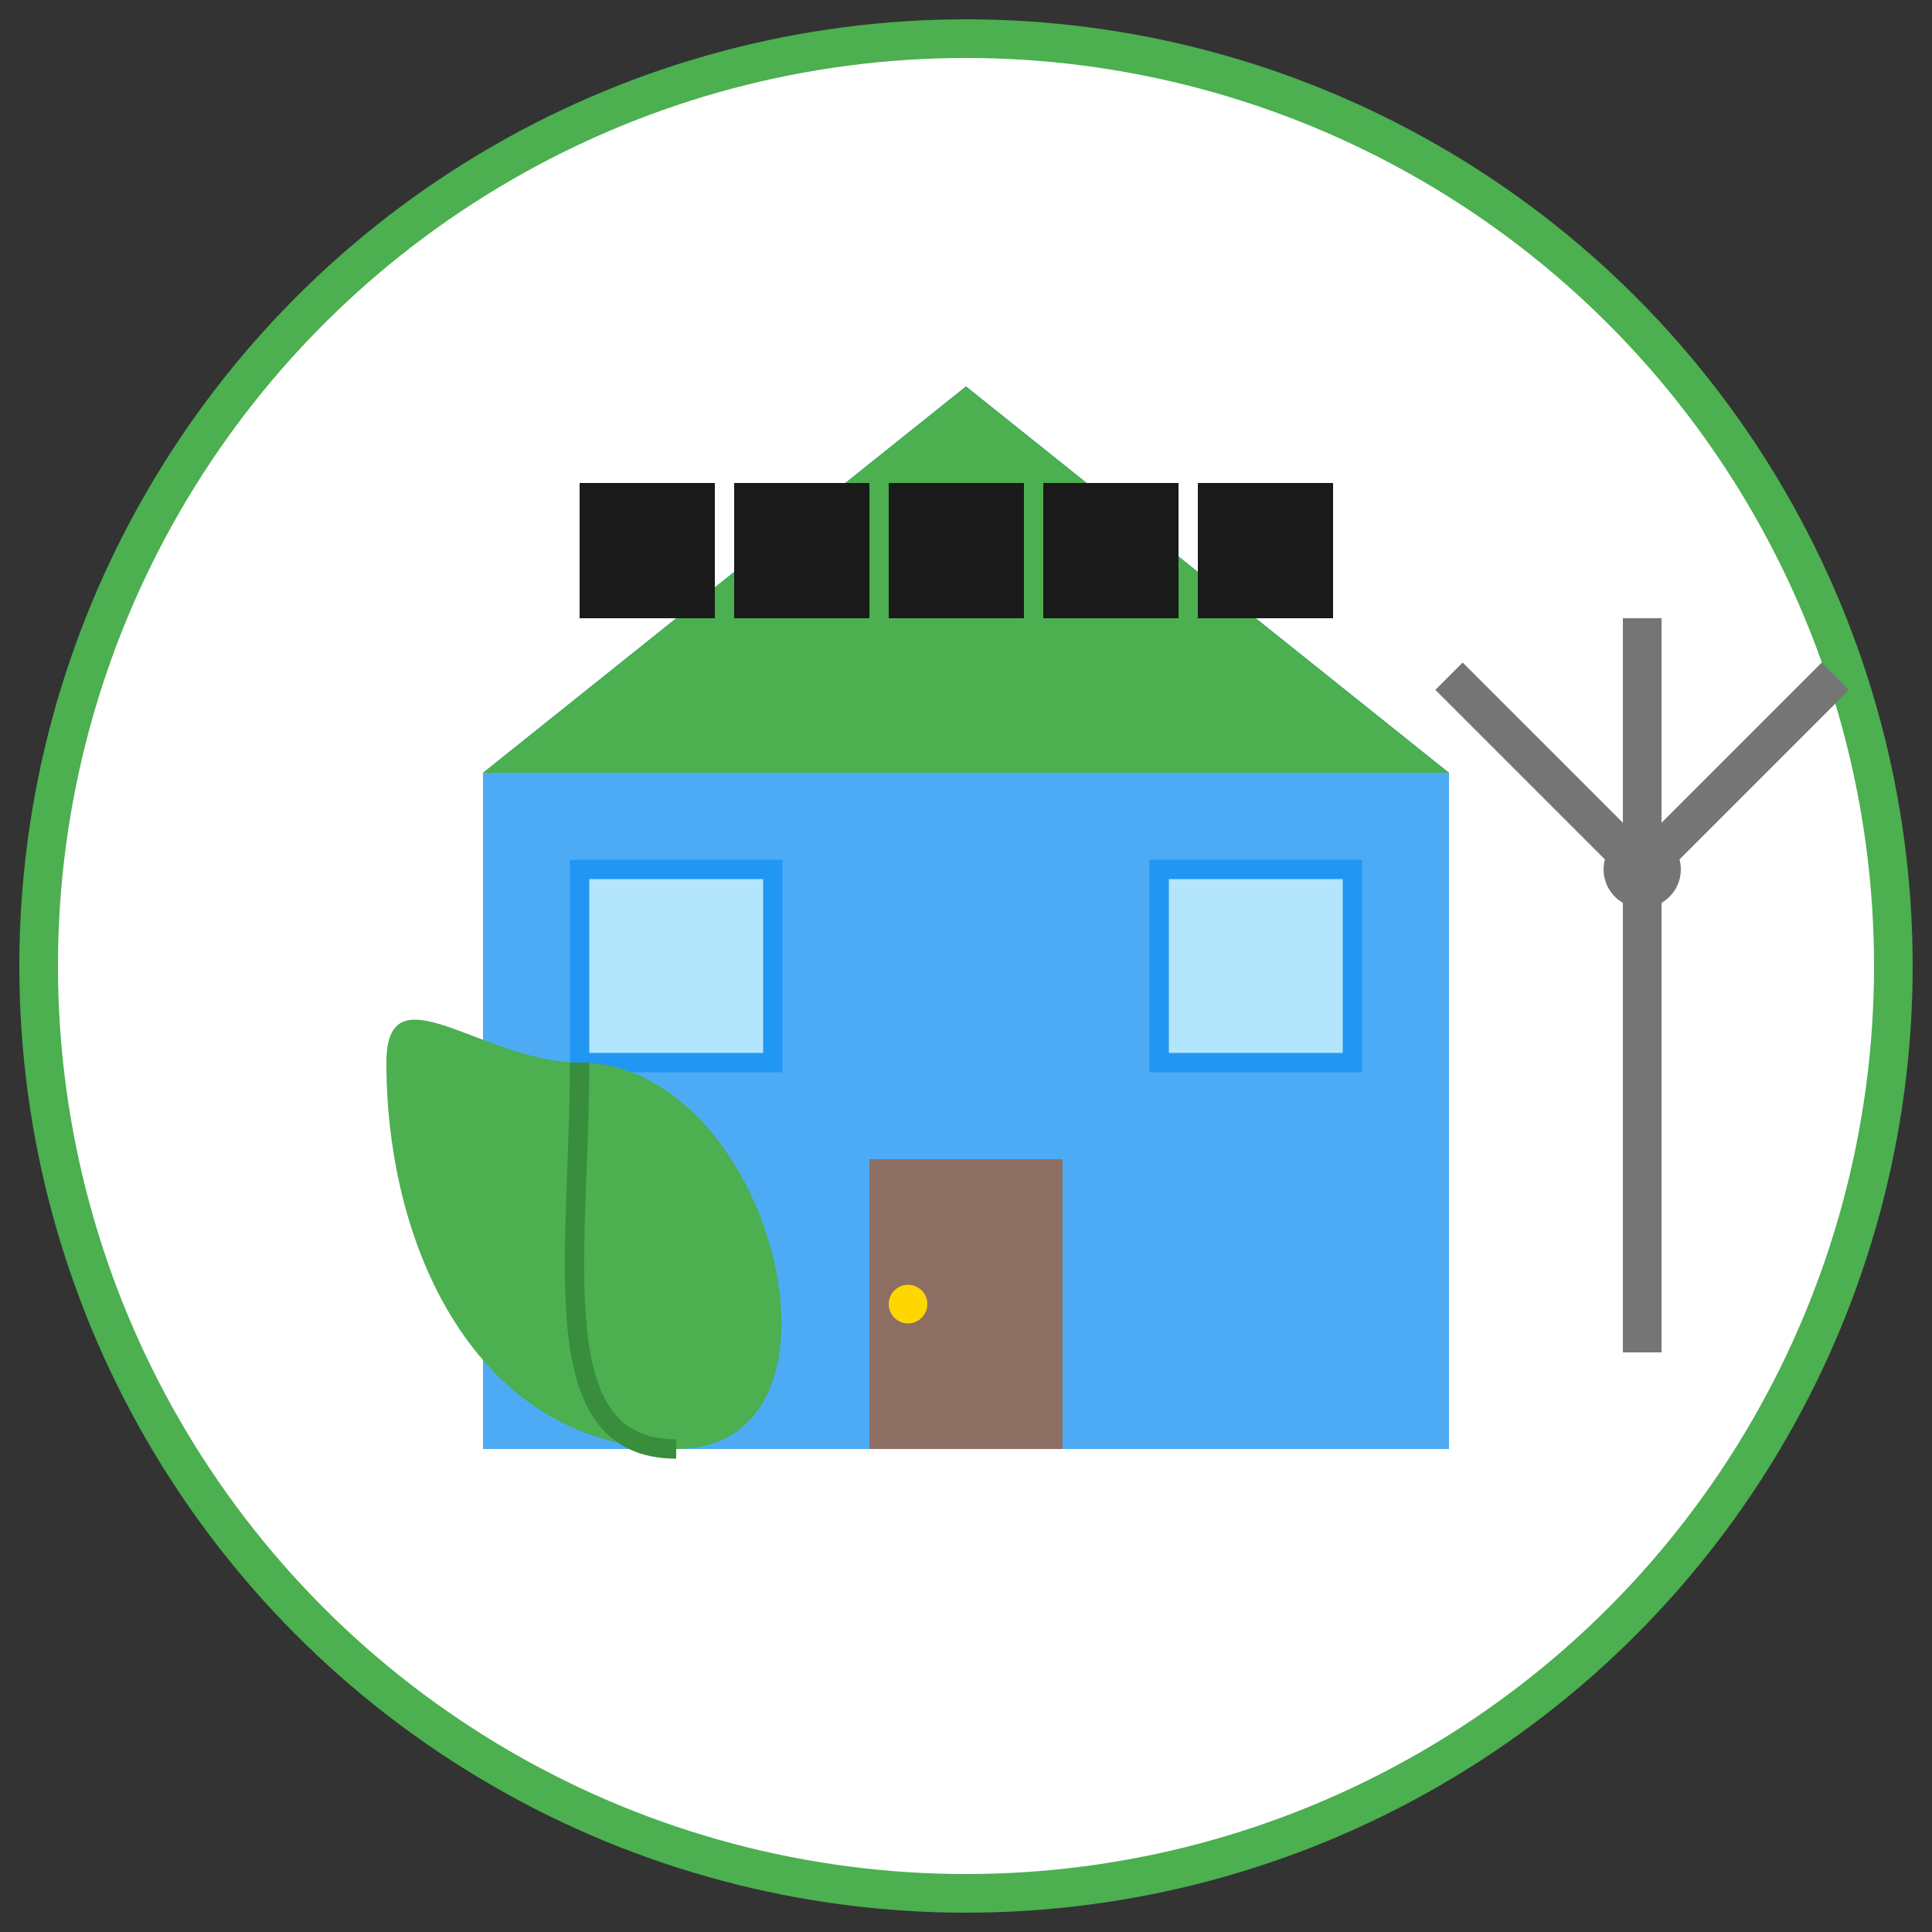 <svg width="100" height="100" viewBox="0 0 100 100" xmlns="http://www.w3.org/2000/svg">
  <rect x="0" y="0" width="100" height="100" fill="#333333" stroke="none"/>
  <!-- Background circle -->
  <circle cx="50" cy="50" r="48" fill="#ffffff" stroke="#4CAF50" stroke-width="2" />
  
  <!-- House silhouette -->
  <path d="M50 20L75 40V75H25V40L50 20Z" fill="#2196F3" opacity="0.8" />
  
  <!-- Roof with solar panels -->
  <path d="M50 20L75 40H25L50 20Z" fill="#4CAF50" />
  <rect x="30" y="25" width="7" height="7" fill="#1a1a1a" />
  <rect x="38" y="25" width="7" height="7" fill="#1a1a1a" />
  <rect x="46" y="25" width="7" height="7" fill="#1a1a1a" />
  <rect x="54" y="25" width="7" height="7" fill="#1a1a1a" />
  <rect x="62" y="25" width="7" height="7" fill="#1a1a1a" />
  
  <!-- Door -->
  <rect x="45" y="60" width="10" height="15" fill="#8D6E63" />
  <circle cx="47" cy="67.5" r="1" fill="#FFD700" />
  
  <!-- Windows -->
  <rect x="30" y="45" width="10" height="10" fill="#B3E5FC" stroke="#2196F3" stroke-width="1" />
  <rect x="60" y="45" width="10" height="10" fill="#B3E5FC" stroke="#2196F3" stroke-width="1" />
  
  <!-- Wind turbine -->
  <line x1="85" y1="70" x2="85" y2="45" stroke="#757575" stroke-width="2" />
  <circle cx="85" cy="45" r="2" fill="#757575" />
  
  <!-- Turbine blades -->
  <path d="M85 45L95 35" stroke="#757575" stroke-width="2" />
  <path d="M85 45L75 35" stroke="#757575" stroke-width="2" />
  <path d="M85 45L85 32" stroke="#757575" stroke-width="2" />
  
  <!-- Leaf symbolizing green energy -->
  <path d="M20 55C20 65 25 75 35 75C45 75 40 55 30 55C25 55 20 50 20 55Z" fill="#4CAF50" />
  <path d="M30 55C30 65 28 75 35 75" fill="none" stroke="#388E3C" stroke-width="1" />
</svg>
